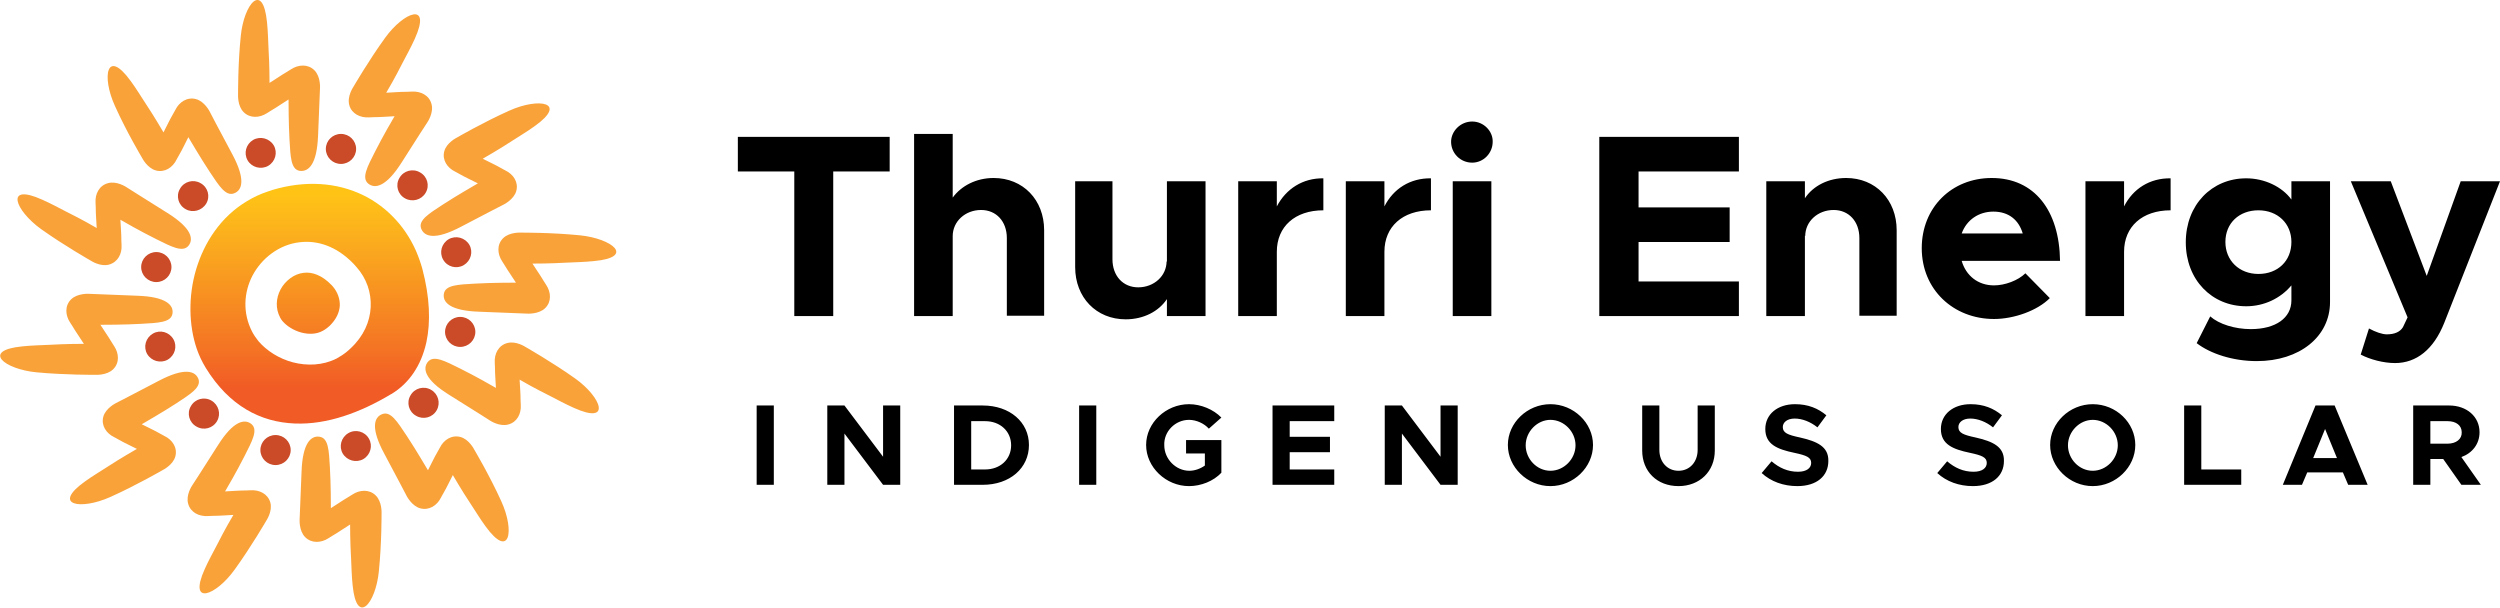 <svg xmlns="http://www.w3.org/2000/svg" width="288" height="70" viewBox="0 0 288 70" fill="none"><g clip-path="url(#clip0_2043_5)"><path d="M66.258 43.6C63.573 41.694 60.531 39.965 60.531 39.965C60.531 39.965 59.435 39.234 58.428 39.522C57.422 39.788 56.93 40.763 56.997 41.783C56.997 41.916 57.019 42.093 57.019 42.293C57.019 42.736 57.042 43.179 57.064 43.556C57.086 43.911 57.109 44.31 57.131 44.687C56.84 44.509 54.738 43.312 52.993 42.448C51.248 41.583 49.973 40.896 49.302 41.672C48.653 42.448 48.922 43.733 51.74 45.484C54.559 47.236 56.46 48.455 56.46 48.455C56.46 48.455 57.556 49.186 58.563 48.898C59.569 48.632 60.062 47.657 59.994 46.637C59.994 46.504 59.972 46.327 59.972 46.127C59.972 45.684 59.95 45.241 59.927 44.864C59.905 44.509 59.883 44.11 59.86 43.733C60.151 43.911 61.583 44.731 63.327 45.595C64.11 45.994 65.162 46.571 66.124 46.992C70.508 48.965 69.278 45.751 66.258 43.6ZM54.626 51.78C54.626 51.78 54.044 50.605 53.038 50.339C52.031 50.073 51.114 50.671 50.666 51.58C50.599 51.691 50.532 51.846 50.42 52.023C50.197 52.4 49.995 52.799 49.816 53.154C49.637 53.486 49.481 53.819 49.302 54.173C49.123 53.885 47.915 51.802 46.841 50.184C45.767 48.566 45.007 47.346 44.045 47.701C43.083 48.056 42.681 49.297 44.246 52.223C45.812 55.149 46.841 57.122 46.841 57.122C46.841 57.122 47.423 58.296 48.429 58.562C49.436 58.828 50.353 58.23 50.801 57.321C50.868 57.21 50.935 57.055 51.047 56.878C51.27 56.501 51.472 56.102 51.651 55.747C51.83 55.415 51.986 55.082 52.165 54.728C52.344 55.016 53.149 56.434 54.223 58.053C54.715 58.784 55.319 59.804 55.946 60.646C58.742 64.503 59.301 61.134 57.757 57.764C56.415 54.794 54.626 51.78 54.626 51.78ZM43.285 57.077C42.546 56.346 41.45 56.412 40.6 56.966C40.488 57.033 40.332 57.144 40.175 57.232C39.795 57.454 39.415 57.698 39.079 57.92C38.766 58.119 38.453 58.319 38.117 58.54C38.117 58.208 38.117 55.792 38.005 53.863C37.894 51.935 37.849 50.494 36.842 50.317C35.836 50.139 34.851 51.026 34.739 54.329C34.605 57.631 34.516 59.848 34.516 59.848C34.516 59.848 34.426 61.156 35.164 61.887C35.903 62.619 36.999 62.552 37.849 61.998C37.961 61.932 38.117 61.821 38.274 61.732C38.654 61.511 39.034 61.267 39.37 61.045C39.683 60.846 39.996 60.646 40.332 60.424C40.332 60.757 40.332 62.397 40.444 64.326C40.488 65.212 40.511 66.387 40.623 67.429C41.092 72.172 43.285 69.512 43.642 65.833C43.978 62.574 43.956 59.094 43.956 59.094C43.956 59.094 44.023 57.809 43.285 57.077ZM28.856 56.479C28.722 56.479 28.543 56.501 28.342 56.501C27.895 56.501 27.447 56.523 27.067 56.545C26.709 56.568 26.306 56.59 25.926 56.612C26.105 56.324 27.313 54.24 28.185 52.511C29.058 50.782 29.751 49.519 28.968 48.854C28.185 48.211 26.888 48.477 25.121 51.27C23.354 54.063 22.123 55.947 22.123 55.947C22.123 55.947 21.385 57.033 21.676 58.03C21.944 59.028 22.928 59.516 23.957 59.449C24.092 59.449 24.271 59.427 24.472 59.427C24.919 59.427 25.367 59.405 25.747 59.383C26.105 59.36 26.508 59.338 26.888 59.316C26.709 59.604 25.881 61.023 25.009 62.752C24.606 63.528 24.025 64.569 23.6 65.522C21.631 69.867 24.852 68.648 27.022 65.633C28.946 62.973 30.691 59.959 30.691 59.959C30.691 59.959 31.429 58.873 31.138 57.875C30.847 56.878 29.863 56.412 28.856 56.479ZM22.861 43.667C22.503 42.714 21.251 42.315 18.298 43.866C15.345 45.418 13.354 46.438 13.354 46.438C13.354 46.438 12.169 47.014 11.9 48.011C11.632 49.009 12.236 49.918 13.153 50.361C13.265 50.428 13.422 50.494 13.601 50.605C13.981 50.827 14.383 51.026 14.741 51.203C15.077 51.381 15.412 51.536 15.77 51.713C15.48 51.89 14.048 52.688 12.415 53.752C11.677 54.24 10.648 54.839 9.798 55.459C5.906 58.23 9.306 58.784 12.706 57.255C15.726 55.903 18.745 54.151 18.745 54.151C18.745 54.151 19.931 53.575 20.2 52.578C20.468 51.58 19.864 50.671 18.947 50.228C18.835 50.161 18.678 50.095 18.499 49.984C18.119 49.763 17.716 49.563 17.359 49.386C17.023 49.208 16.688 49.053 16.33 48.876C16.62 48.699 18.723 47.502 20.356 46.438C21.967 45.374 23.197 44.62 22.861 43.667ZM10.983 43.179C10.983 43.179 12.303 43.268 13.041 42.536C13.78 41.805 13.712 40.719 13.153 39.877C13.086 39.766 12.974 39.611 12.885 39.455C12.661 39.078 12.415 38.702 12.191 38.369C11.99 38.059 11.789 37.749 11.565 37.416C11.9 37.416 14.339 37.416 16.285 37.305C18.231 37.194 19.685 37.15 19.864 36.153C20.043 35.155 19.148 34.18 15.815 34.069C12.482 33.936 10.245 33.847 10.245 33.847C10.245 33.847 8.925 33.759 8.187 34.49C7.449 35.222 7.516 36.308 8.075 37.15C8.142 37.261 8.254 37.416 8.344 37.571C8.567 37.948 8.814 38.325 9.037 38.657C9.239 38.968 9.44 39.278 9.664 39.611C9.328 39.611 7.673 39.611 5.727 39.721C4.832 39.766 3.646 39.788 2.595 39.899C-2.192 40.364 0.492 42.536 4.205 42.891C7.471 43.201 10.983 43.179 10.983 43.179ZM42.524 13.521C42.658 13.521 42.837 13.499 43.038 13.499C43.486 13.499 43.933 13.477 44.313 13.455C44.671 13.433 45.074 13.41 45.454 13.388C45.275 13.676 44.068 15.76 43.195 17.489C42.323 19.218 41.629 20.481 42.412 21.146C43.195 21.789 44.492 21.523 46.26 18.73C48.027 15.937 49.257 14.053 49.257 14.053C49.257 14.053 49.995 12.967 49.705 11.97C49.436 10.972 48.452 10.485 47.423 10.551C47.289 10.551 47.11 10.573 46.908 10.573C46.461 10.573 46.014 10.595 45.633 10.617C45.275 10.64 44.873 10.662 44.492 10.684C44.671 10.396 45.499 8.977 46.371 7.248C46.774 6.472 47.356 5.431 47.781 4.478C49.749 0.133 46.528 1.352 44.358 4.367C42.434 7.027 40.69 10.041 40.69 10.041C40.69 10.041 39.952 11.127 40.242 12.125C40.511 13.1 41.495 13.588 42.524 13.521ZM48.519 26.333C48.877 27.286 50.13 27.685 53.082 26.134C56.035 24.582 58.026 23.562 58.026 23.562C58.026 23.562 59.211 22.986 59.48 21.989C59.748 20.991 59.144 20.082 58.227 19.639C58.115 19.573 57.959 19.506 57.78 19.395C57.4 19.174 56.997 18.974 56.639 18.797C56.303 18.619 55.968 18.464 55.61 18.287C55.901 18.11 57.332 17.312 58.965 16.248C59.704 15.76 60.733 15.162 61.583 14.541C65.475 11.77 62.075 11.216 58.675 12.745C55.655 14.098 52.635 15.849 52.635 15.849C52.635 15.849 51.449 16.425 51.181 17.422C50.912 18.42 51.516 19.329 52.434 19.772C52.545 19.838 52.702 19.905 52.881 20.016C53.261 20.238 53.664 20.437 54.022 20.614C54.357 20.792 54.693 20.947 55.051 21.124C54.76 21.302 52.657 22.498 51.024 23.562C49.391 24.626 48.161 25.38 48.519 26.333ZM16.374 18.198C16.374 18.198 16.956 19.373 17.962 19.639C18.969 19.905 19.886 19.306 20.334 18.398C20.401 18.287 20.468 18.132 20.58 17.954C20.803 17.578 21.005 17.179 21.184 16.824C21.363 16.491 21.519 16.159 21.698 15.804C21.877 16.093 23.085 18.176 24.159 19.794C25.233 21.412 25.993 22.631 26.955 22.277C27.917 21.922 28.32 20.681 26.754 17.755C25.188 14.851 24.159 12.856 24.159 12.856C24.159 12.856 23.577 11.681 22.571 11.415C21.564 11.149 20.647 11.748 20.2 12.657C20.132 12.768 20.065 12.923 19.953 13.1C19.73 13.477 19.528 13.876 19.349 14.23C19.171 14.563 19.014 14.896 18.835 15.25C18.656 14.962 17.851 13.543 16.777 11.925C16.285 11.194 15.681 10.174 15.055 9.332C12.258 5.475 11.699 8.844 13.243 12.213C14.585 15.206 16.374 18.198 16.374 18.198ZM4.742 26.4C7.427 28.306 10.469 30.035 10.469 30.035C10.469 30.035 11.565 30.766 12.572 30.478C13.578 30.19 14.07 29.237 14.003 28.217C14.003 28.084 13.981 27.907 13.981 27.707C13.981 27.264 13.958 26.821 13.936 26.444C13.914 26.089 13.891 25.69 13.869 25.314C14.16 25.491 16.262 26.688 18.007 27.552C19.752 28.417 21.027 29.104 21.698 28.328C22.347 27.552 22.078 26.267 19.26 24.515C16.419 22.742 14.54 21.545 14.54 21.545C14.54 21.545 13.444 20.814 12.437 21.102C11.431 21.368 10.939 22.343 11.006 23.363C11.006 23.496 11.028 23.673 11.028 23.873C11.028 24.316 11.05 24.759 11.073 25.136C11.095 25.491 11.117 25.89 11.14 26.267C10.849 26.089 9.417 25.269 7.673 24.405C6.89 24.006 5.838 23.429 4.877 23.008C0.492 21.035 1.722 24.227 4.742 26.4ZM66.817 27.109C63.529 26.776 60.017 26.799 60.017 26.799C60.017 26.799 58.697 26.71 57.959 27.441C57.221 28.173 57.288 29.259 57.847 30.101C57.914 30.212 58.026 30.367 58.115 30.523C58.339 30.899 58.585 31.276 58.809 31.609C59.01 31.919 59.211 32.229 59.435 32.562C59.1 32.562 56.661 32.562 54.715 32.673C52.769 32.783 51.315 32.828 51.136 33.825C50.957 34.823 51.852 35.798 55.185 35.909C58.518 36.042 60.755 36.13 60.755 36.13C60.755 36.13 62.075 36.219 62.813 35.488C63.551 34.756 63.484 33.67 62.925 32.828C62.858 32.717 62.746 32.562 62.656 32.407C62.433 32.03 62.187 31.653 61.963 31.32C61.761 31.01 61.56 30.7 61.337 30.367C61.672 30.367 63.327 30.367 65.273 30.256C66.168 30.212 67.354 30.19 68.405 30.079C73.215 29.636 70.53 27.486 66.817 27.109ZM36.641 15.649C36.775 12.346 36.865 10.13 36.865 10.13C36.865 10.13 36.954 8.822 36.216 8.091C35.478 7.359 34.382 7.426 33.532 7.98C33.42 8.046 33.263 8.157 33.106 8.246C32.726 8.467 32.346 8.711 32.01 8.933C31.697 9.132 31.384 9.332 31.049 9.554C31.049 9.221 31.049 7.581 30.937 5.652C30.892 4.766 30.87 3.591 30.758 2.549C30.288 -2.194 28.096 0.465 27.738 4.145C27.402 7.403 27.425 10.883 27.425 10.883C27.425 10.883 27.335 12.191 28.073 12.923C28.812 13.654 29.908 13.588 30.758 13.034C30.87 12.967 31.026 12.856 31.183 12.768C31.563 12.546 31.943 12.302 32.279 12.08C32.592 11.881 32.905 11.681 33.241 11.46C33.241 11.792 33.241 14.208 33.353 16.137C33.464 18.065 33.509 19.506 34.516 19.683C35.545 19.816 36.507 18.952 36.641 15.649Z" fill="#F9A23A"></path><path d="M49.66 44.908C48.832 44.42 47.758 44.709 47.289 45.551C46.797 46.371 47.087 47.435 47.937 47.901C48.765 48.388 49.839 48.1 50.308 47.258C50.778 46.438 50.487 45.374 49.66 44.908ZM40.13 49.895C39.303 50.383 39.012 51.425 39.482 52.245C39.974 53.065 41.025 53.353 41.853 52.888C42.681 52.4 42.971 51.358 42.502 50.538C42.032 49.696 40.958 49.408 40.13 49.895ZM31.742 50.117C30.78 50.117 29.997 50.893 29.997 51.846C29.997 52.799 30.78 53.575 31.742 53.575C32.704 53.575 33.487 52.799 33.487 51.846C33.487 50.893 32.704 50.117 31.742 50.117ZM24.36 46.15C23.532 45.662 22.459 45.95 21.989 46.792C21.497 47.612 21.788 48.676 22.638 49.142C23.465 49.63 24.539 49.341 25.009 48.499C25.479 47.679 25.188 46.637 24.36 46.15ZM17.605 38.436C16.777 38.923 16.486 39.965 16.956 40.785C17.448 41.605 18.499 41.894 19.327 41.428C20.155 40.941 20.445 39.899 19.976 39.078C19.484 38.236 18.432 37.948 17.605 38.436ZM53.015 36.507C52.053 36.507 51.27 37.283 51.27 38.236C51.27 39.189 52.053 39.965 53.015 39.965C53.977 39.965 54.76 39.189 54.76 38.236C54.76 37.283 53.977 36.507 53.015 36.507ZM23.756 23.452C24.248 22.631 23.957 21.567 23.107 21.102C22.28 20.614 21.206 20.902 20.736 21.745C20.244 22.565 20.535 23.629 21.385 24.094C22.19 24.56 23.264 24.272 23.756 23.452ZM18.007 32.495C18.969 32.495 19.752 31.719 19.752 30.766C19.752 29.813 18.969 29.037 18.007 29.037C17.045 29.037 16.262 29.813 16.262 30.766C16.262 31.719 17.045 32.495 18.007 32.495ZM30.892 19.107C31.72 18.619 32.01 17.578 31.541 16.757C31.049 15.937 29.997 15.649 29.169 16.115C28.342 16.602 28.051 17.644 28.521 18.464C28.991 19.284 30.064 19.573 30.892 19.107ZM41.025 17.156C41.025 16.203 40.242 15.428 39.28 15.428C38.319 15.428 37.536 16.203 37.536 17.156C37.536 18.11 38.319 18.885 39.28 18.885C40.242 18.885 41.025 18.11 41.025 17.156ZM53.418 30.545C54.245 30.057 54.536 29.015 54.066 28.195C53.574 27.375 52.523 27.087 51.695 27.552C50.868 28.04 50.577 29.082 51.047 29.902C51.516 30.744 52.59 31.032 53.418 30.545ZM49.033 22.21C49.526 21.39 49.235 20.326 48.385 19.861C47.557 19.373 46.483 19.661 46.014 20.503C45.521 21.324 45.812 22.388 46.662 22.853C47.49 23.319 48.564 23.03 49.033 22.21Z" fill="#CB4A27"></path><path fill-rule="evenodd" clip-rule="evenodd" d="M48.653 30.966C48.564 30.655 48.474 30.345 48.362 30.035C47.289 26.865 45.141 24.272 42.3 22.72C39.459 21.191 35.925 20.703 32.033 21.701C31.652 21.789 31.272 21.922 30.87 22.055C29.997 22.343 29.192 22.72 28.431 23.186C25.434 24.981 23.532 27.907 22.593 31.032C21.676 34.113 21.743 37.46 22.66 40.165C22.928 40.941 23.264 41.65 23.667 42.315L23.689 42.359C26.418 46.792 30.042 48.632 33.956 48.787C37.67 48.942 41.517 47.524 45.029 45.418L45.119 45.374C47.087 44.177 48.519 42.16 49.123 39.411C49.615 37.106 49.526 34.269 48.653 30.966ZM42.703 35.399C42.613 37.061 41.898 38.724 40.399 40.12C40.242 40.276 40.086 40.408 39.952 40.519C39.571 40.83 39.191 41.074 38.788 41.295C37.178 42.115 35.366 42.16 33.733 41.739C32.145 41.317 30.713 40.408 29.773 39.3C29.505 38.968 29.259 38.613 29.058 38.236C27.917 36.042 28.096 33.67 29.08 31.764C29.617 30.744 30.378 29.858 31.295 29.192C32.234 28.505 33.33 28.04 34.516 27.907C36.529 27.663 38.744 28.328 40.734 30.39C40.824 30.478 40.936 30.611 41.07 30.766C42.233 32.074 42.792 33.714 42.703 35.399ZM38.363 33.027C38.319 32.983 38.274 32.916 38.184 32.828C37.088 31.697 35.947 31.298 34.963 31.431C34.404 31.498 33.889 31.72 33.442 32.052C32.972 32.407 32.57 32.85 32.301 33.382C31.809 34.335 31.697 35.51 32.279 36.596C32.346 36.729 32.435 36.862 32.547 36.995C33.039 37.571 33.822 38.059 34.695 38.303C35.522 38.524 36.417 38.524 37.155 38.125C37.334 38.037 37.491 37.926 37.67 37.793C37.782 37.704 37.871 37.616 37.961 37.549C38.721 36.818 39.102 35.998 39.146 35.2C39.169 34.446 38.9 33.67 38.363 33.027Z" fill="url(#paint0_linear_2043_5)"></path></g><g clip-path="url(#clip1_2043_5)"><path fill-rule="evenodd" clip-rule="evenodd" d="M85 19.753H91.502V36.41H95.988V19.753H102.49V15.767H85V19.753ZM114.467 20.505C112.452 20.505 110.741 21.407 109.752 22.761V15.429H105.304V36.41H109.752V27.198C109.752 25.506 111.197 24.19 113.022 24.19C114.771 24.19 115.988 25.506 115.988 27.424V36.372H120.285V26.521C120.285 23.024 117.851 20.505 114.467 20.505ZM134.429 30.168L134.391 30.093C134.391 31.785 132.946 33.101 131.121 33.101C129.372 33.101 128.155 31.785 128.155 29.867V20.881H123.859V30.77C123.859 34.267 126.292 36.786 129.676 36.786C131.729 36.786 133.478 35.884 134.429 34.455V36.41H138.877V20.881H134.429V30.168ZM147.09 23.776V20.881H142.642V36.41H147.09V29.003C147.09 26.107 149.181 24.227 152.451 24.227V20.543C150.094 20.505 148.155 21.746 147.09 23.776ZM159.485 23.776V20.881H155.037V36.41H159.485V29.003C159.485 26.107 161.577 24.227 164.846 24.227V20.543C162.451 20.505 160.512 21.746 159.485 23.776ZM169.599 14C168.23 14 167.166 15.128 167.166 16.331C167.166 17.647 168.23 18.738 169.599 18.738C170.892 18.738 171.957 17.647 171.957 16.331C171.995 15.128 170.93 14 169.599 14ZM167.356 36.41H171.804V20.881H167.356V36.41ZM184.238 36.41H200.321V32.424H188.762V27.875H199.256V23.889H188.762V19.753H200.321V15.767H184.238V36.41ZM212.678 20.505C210.625 20.505 208.876 21.407 207.925 22.836V20.881H203.477V36.41H207.925V27.123L207.963 27.198C207.963 25.506 209.408 24.19 211.233 24.19C212.982 24.19 214.199 25.506 214.199 27.424V36.372H218.496V26.521C218.496 23.024 216.062 20.505 212.678 20.505ZM229.446 20.505C224.845 20.505 221.385 23.889 221.385 28.589C221.385 33.364 225.035 36.748 229.712 36.748C232.031 36.748 234.731 35.771 236.138 34.342L233.324 31.484C232.488 32.312 230.967 32.876 229.712 32.876C227.849 32.876 226.48 31.747 225.986 30.055H237.317C237.24 24.227 234.351 20.505 229.446 20.505ZM225.986 26.897C226.556 25.318 227.963 24.378 229.636 24.378C231.423 24.378 232.564 25.355 233.02 26.897H225.986ZM244.693 23.776V20.881H240.244V36.41H244.693V29.003C244.693 26.107 246.784 24.227 250.054 24.227V20.543C247.659 20.505 245.719 21.746 244.693 23.776ZM263.97 22.987C262.905 21.52 260.89 20.543 258.761 20.543C254.807 20.543 251.803 23.588 251.803 27.912C251.803 32.236 254.807 35.282 258.761 35.282C260.814 35.282 262.715 34.38 263.97 32.876V34.605C263.97 36.636 262.145 37.914 259.293 37.914C257.468 37.914 255.643 37.35 254.617 36.448L253.058 39.531C254.617 40.734 257.202 41.599 259.978 41.599C264.921 41.599 268.419 38.779 268.419 34.793V20.881H263.97V22.987ZM260.168 31.559C257.963 31.559 256.366 30.018 256.366 27.875C256.366 25.694 257.963 24.227 260.168 24.227C262.373 24.227 263.97 25.731 263.97 27.875C263.97 30.055 262.411 31.559 260.168 31.559ZM283.475 20.881L279.559 31.785L275.415 20.881H270.814L277.354 36.56L276.821 37.688C276.479 38.252 275.833 38.516 274.958 38.516C274.426 38.516 273.666 38.252 272.905 37.839L271.955 40.847C273.019 41.411 274.578 41.825 275.909 41.825C278.38 41.825 280.358 40.245 281.574 37.2L288 20.881H283.475Z" fill="black"></path><path fill-rule="evenodd" clip-rule="evenodd" d="M87.167 55.85H89.144V46.713H87.167V55.85ZM101.73 52.616L97.281 46.713H95.304V55.85H97.281V49.946L101.73 55.85H103.707V46.713H101.73V52.616ZM113.212 46.713H109.904V55.85H113.212C116.33 55.85 118.535 53.932 118.535 51.262C118.535 48.63 116.33 46.713 113.212 46.713ZM113.479 54.082H111.882V48.517H113.479C115.228 48.517 116.482 49.683 116.482 51.3C116.482 52.917 115.228 54.082 113.479 54.082ZM124.315 55.85H126.292V46.713H124.315V55.85ZM136.976 48.367C137.813 48.367 138.725 48.781 139.258 49.382L140.702 48.104C139.79 47.164 138.345 46.562 136.976 46.562C134.315 46.562 132.033 48.706 132.033 51.262C132.033 53.819 134.315 56 136.976 56C138.345 56 139.79 55.436 140.702 54.458V50.698H136.634V52.24H138.801V53.631C138.269 54.007 137.623 54.233 137.014 54.233C135.455 54.233 134.125 52.879 134.125 51.3C134.048 49.721 135.379 48.367 136.976 48.367ZM146.596 55.85H153.706V54.082H148.573V52.09H153.212V50.322H148.573V48.517H153.706V46.713H146.596V55.85ZM165.949 52.616L161.5 46.713H159.523V55.85H161.5V49.946L165.949 55.85H167.926V46.713H165.949V52.616ZM178.61 46.562C175.949 46.562 173.706 48.706 173.706 51.262C173.706 53.819 175.949 56 178.61 56C181.272 56 183.515 53.819 183.515 51.262C183.515 48.706 181.272 46.562 178.61 46.562ZM178.61 54.233C177.051 54.233 175.759 52.879 175.759 51.3C175.759 49.721 177.09 48.367 178.61 48.367C180.169 48.367 181.5 49.721 181.5 51.3C181.5 52.879 180.169 54.233 178.61 54.233ZM195.568 51.826C195.568 53.218 194.656 54.233 193.363 54.233C192.07 54.233 191.158 53.218 191.158 51.826V46.713H189.181V51.901C189.181 54.308 190.892 56 193.363 56C195.796 56 197.545 54.308 197.545 51.901V46.713H195.568V51.826ZM207.355 50.398C205.948 50.097 205.378 49.871 205.378 49.194C205.378 48.668 205.872 48.217 206.747 48.217C207.621 48.217 208.572 48.593 209.37 49.232L210.397 47.841C209.446 47.051 208.306 46.562 206.785 46.562C204.77 46.562 203.363 47.728 203.363 49.42C203.363 51.187 204.732 51.751 206.709 52.165C208.116 52.465 208.648 52.691 208.648 53.33C208.648 53.894 208.154 54.346 207.127 54.346C205.948 54.346 204.96 53.894 204.085 53.142L202.945 54.496C204.009 55.474 205.454 56 207.051 56C209.294 56 210.625 54.834 210.625 53.105C210.663 51.45 209.332 50.849 207.355 50.398ZM227.583 50.398C226.176 50.097 225.606 49.871 225.606 49.194C225.606 48.668 226.1 48.217 226.974 48.217C227.849 48.217 228.8 48.593 229.598 49.232L230.625 47.841C229.674 47.051 228.533 46.562 227.013 46.562C224.997 46.562 223.591 47.728 223.591 49.42C223.591 51.187 224.959 51.751 226.936 52.165C228.343 52.465 228.876 52.691 228.876 53.33C228.876 53.894 228.381 54.346 227.355 54.346C226.176 54.346 225.187 53.894 224.313 53.142L223.172 54.496C224.237 55.474 225.682 56 227.279 56C229.522 56 230.853 54.834 230.853 53.105C230.891 51.45 229.56 50.849 227.583 50.398ZM241.081 46.562C238.419 46.562 236.176 48.706 236.176 51.262C236.176 53.819 238.419 56 241.081 56C243.742 56 245.986 53.819 245.986 51.262C245.986 48.706 243.78 46.562 241.081 46.562ZM241.081 54.233C239.522 54.233 238.229 52.879 238.229 51.3C238.229 49.721 239.56 48.367 241.081 48.367C242.64 48.367 243.97 49.721 243.97 51.3C243.97 52.879 242.64 54.233 241.081 54.233ZM253.59 46.713H251.613V55.85H258.191V54.082H253.59V46.713ZM266.746 46.713L262.981 55.85H265.187L265.795 54.421H269.901L270.51 55.85H272.753L268.951 46.713H266.746ZM266.479 52.766L267.848 49.42L269.217 52.766H266.479ZM283.551 52.654C284.806 52.202 285.643 51.15 285.643 49.796C285.643 47.991 284.16 46.713 282.145 46.713H278V55.85H279.977V52.879H281.46L283.551 55.85H285.795L283.551 52.654ZM281.954 51.112H279.977V48.517H281.954C282.943 48.517 283.589 49.006 283.589 49.796C283.627 50.586 282.943 51.112 281.954 51.112Z" fill="black"></path></g><defs><linearGradient id="paint0_linear_2043_5" x1="35.686" y1="44.668" x2="35.687" y2="22.344" gradientUnits="userSpaceOnUse"><stop stop-color="#F15B25"></stop><stop offset="0.202" stop-color="#F47424"></stop><stop offset="0.749" stop-color="#FBAC1E"></stop><stop offset="1" stop-color="#FFC316"></stop></linearGradient><clipPath id="clip0_2043_5"><rect width="71" height="70" fill="white"></rect></clipPath><clipPath id="clip1_2043_5"><rect width="203" height="42" fill="white" transform="translate(85 14)"></rect></clipPath></defs></svg>